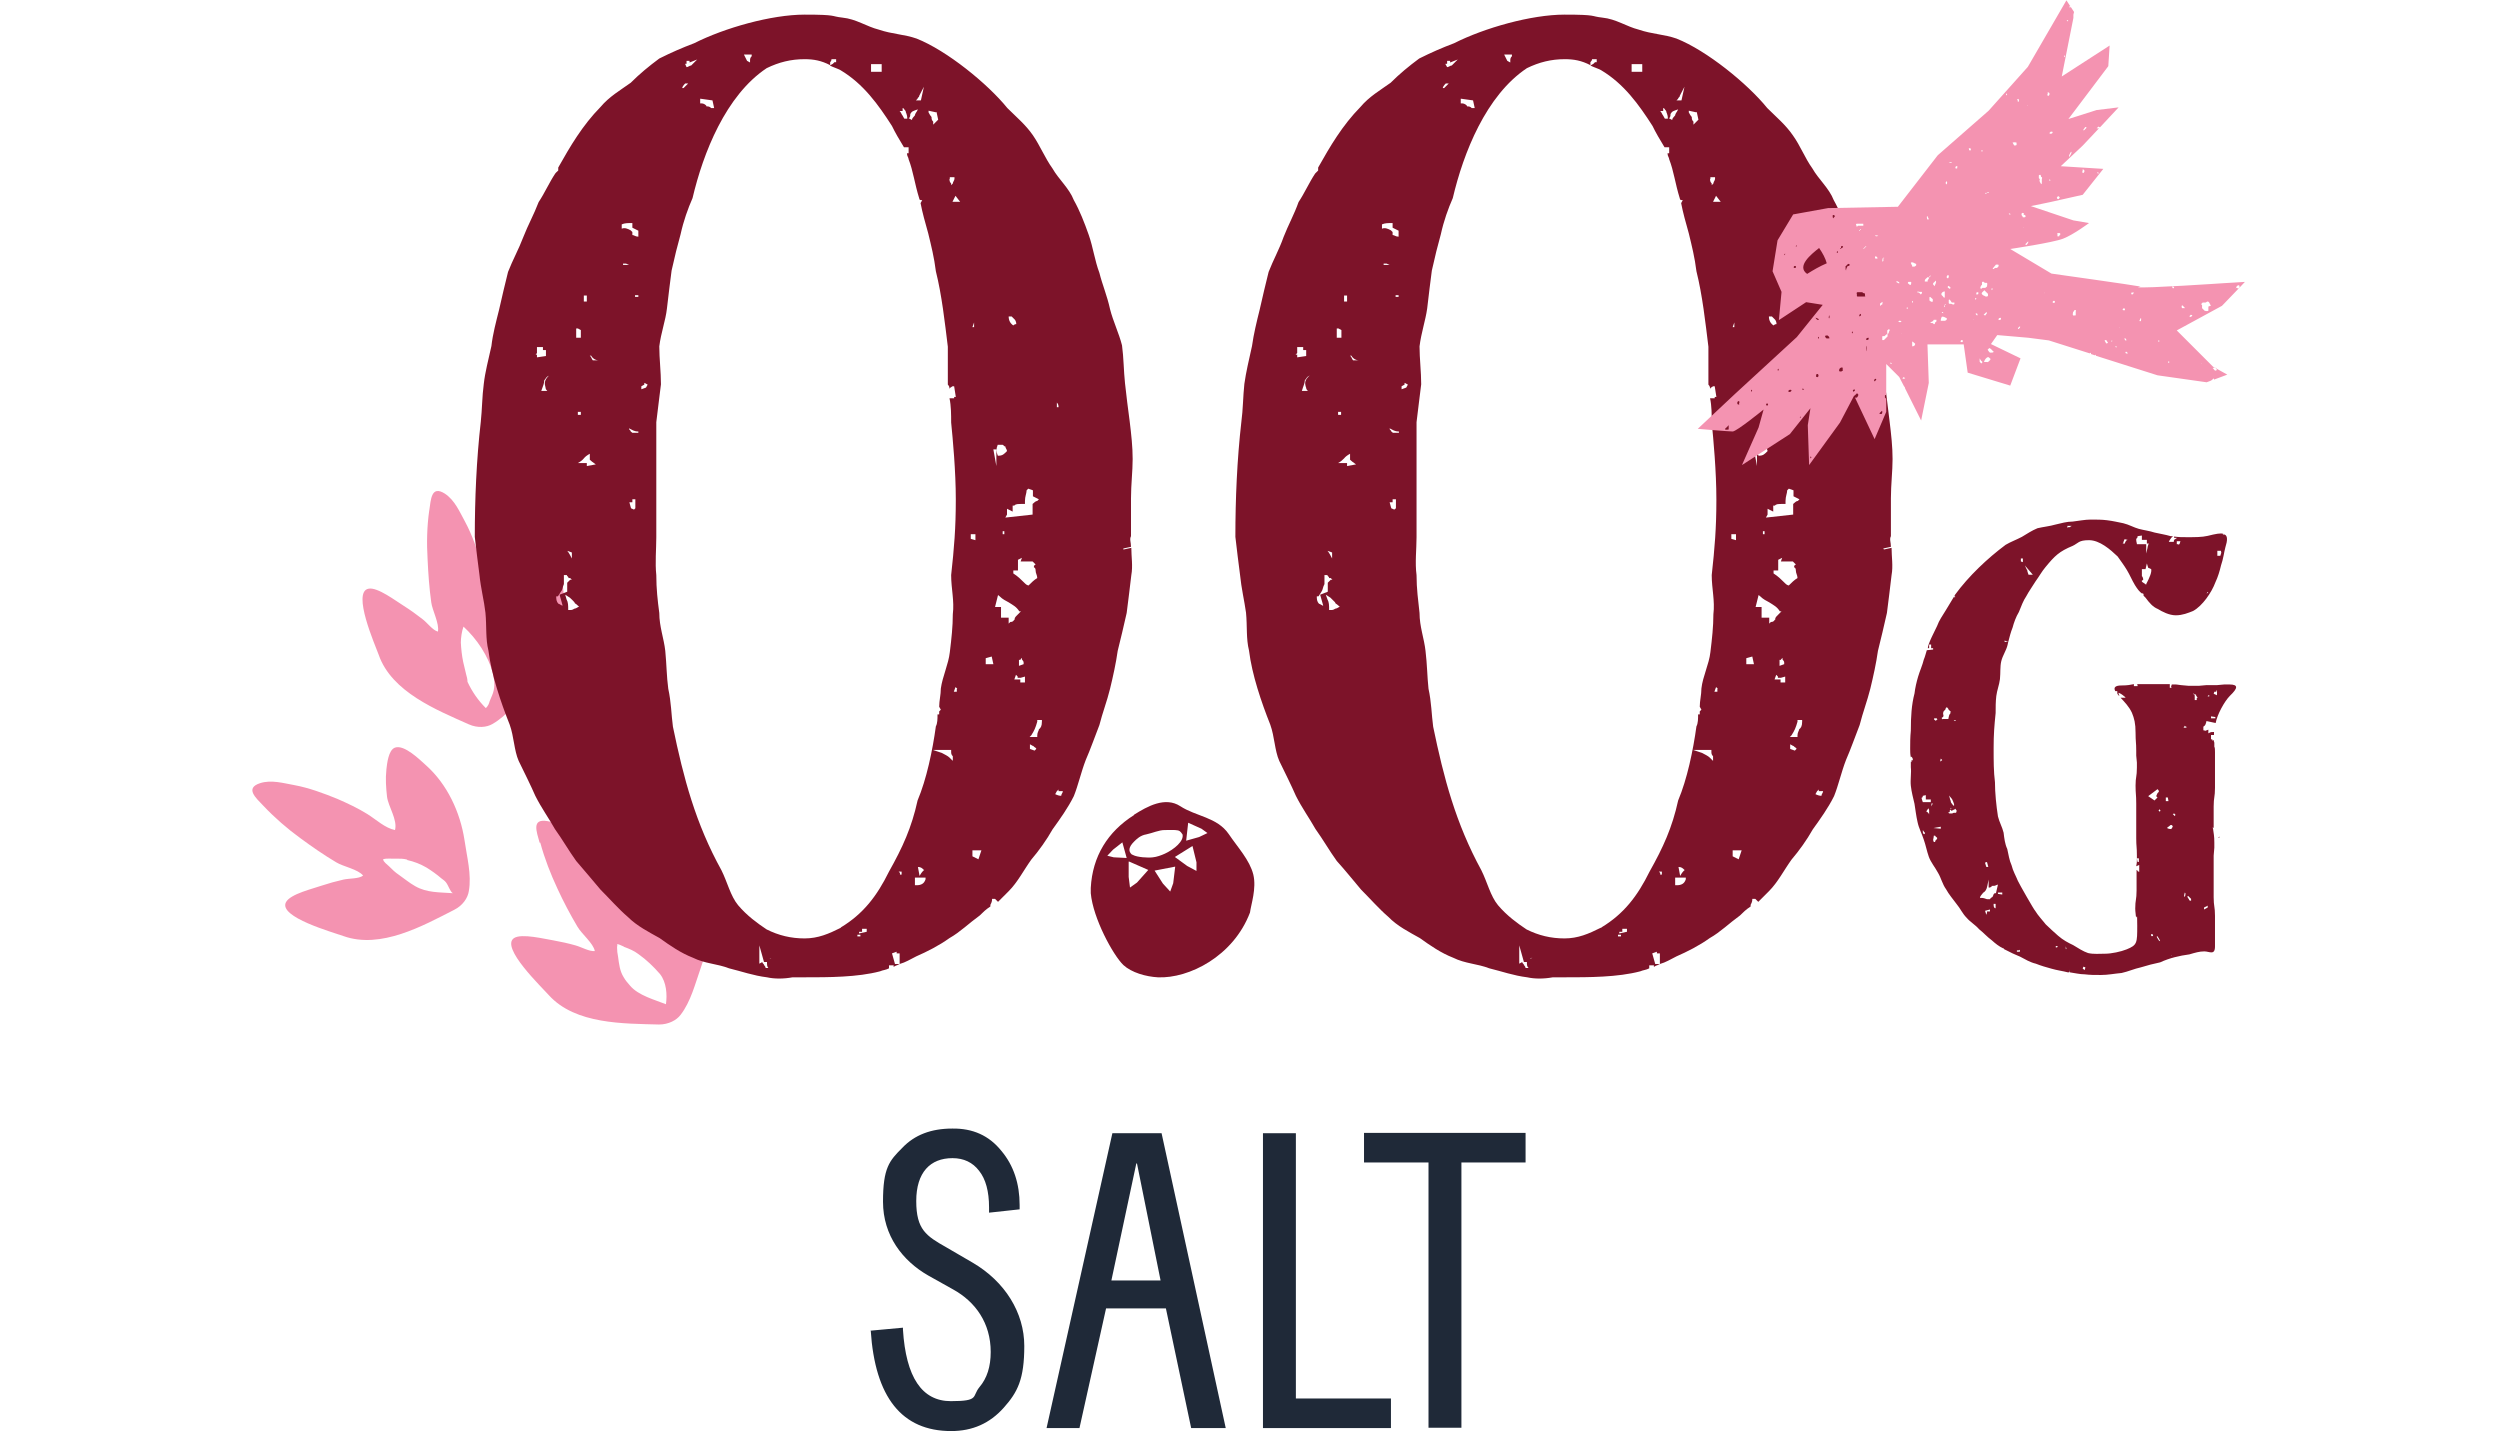 <svg viewBox="0 0 752 430.6" version="1.1" height="151.9mm" width="265.3mm" xmlns="http://www.w3.org/2000/svg" id="Layer_1">
  
  <defs>
    <style>
      .st0 {
        fill: none;
      }

      .st1 {
        fill: #1f2938;
      }

      .st2 {
        fill: #f493b1;
      }

      .st3 {
        fill: #7d1329;
      }
    </style>
  </defs>
  <path d="M261.8,400.3l9.8-.9v.6c.9,14.3,5.7,21.5,14.4,21.5s6.3-1.4,8.6-4.2c2.3-2.7,3.4-6.2,3.4-10.6,0-8.7-4.6-15.1-11.3-18.8l-7.5-4.2c-7.7-4.4-13.6-12-13.6-22.2s1.9-12.3,5.8-16.2c3.7-3.9,8.7-5.8,15-5.8,6.2-.1,11.1,2.1,14.8,6.7,3.7,4.4,5.5,9.9,5.5,16.3v1.3c-.1,0-9.2,1-9.2,1v-1.6c0-4.8-1-8.5-3-11-1.9-2.5-4.6-3.8-8-3.8-6.7,0-10.9,4.3-10.9,12.9s3,10.5,9,13.9l7.9,4.6c9.8,5.7,15.6,15.1,15.6,25.1s-2,13.9-6.2,18.6-9.4,7-15.8,7c-14.8,0-22.9-10.1-24.2-30.3h0Z" class="st1"></path>
  <path d="M314.8,429.6l19.8-88.7h14.8l19.3,88.7h-10.4l-7.6-36h-18l-8,36h-9.9,0ZM341.8,350l-7.5,35.2h14.8l-7.1-35.2h-.3.1Z" class="st1"></path>
  <path d="M379.9,429.6v-88.7h9.9v79.8h28.6v8.9h-38.5Z" class="st1"></path>
  <path d="M410.3,349.7v-8.9h48.6v8.9h-19.3v79.8h-9.9v-79.8h-19.5,0Z" class="st1"></path>
  <path d="M116.2,231.6c-.3,2.6-.1,5.5.2,8.1.4,3,3.2,6.9,2.4,10-3-.6-5.6-3.1-8.3-4.8-2.9-1.8-6.1-3.3-9.1-4.6-4.2-1.7-8.5-3.3-12.8-4.1-3.4-.6-7-1.7-10.4-.6-4.6,1.5-1.3,4.4,1,6.8,3.4,3.6,7.2,6.9,11.2,9.8,3.4,2.5,7,5,10.7,7.2,2.1,1.3,6.6,2.1,8.1,4-1.3,1-4.1.8-5.9,1.2-2.2.5-4.4,1.1-6.5,1.8-2.5.9-9.5,2.5-10.8,5-2.4,4.5,14.3,9.1,17.3,10.2,11.2,4,23.9-3.1,33.3-7.9,2.6-1.3,4.1-3.6,4.4-5.6.9-5-.6-10.4-1.3-15.4-1.3-8.4-5.2-16.8-11.6-22.5-1.8-1.6-6.5-6.3-9.3-5.3-2,.7-2.4,4.9-2.6,6.6h0ZM122.4,258.7c2.2.5,4,1.2,5.9,2.3,1.6,1,3,2,4.4,3.2.5.4,1,.7,1.4,1.2.8,1,1.3,2.9,2.1,3.3-4-.3-7.8-.1-11.3-2.1-1.8-1-3.3-2.3-4.9-3.4-1.2-.8-2-1.6-3-2.6-.7-.7-1.6-1.2-1.8-2.1,1.1-.4,2.7-.1,4-.2,1.2,0,2.2,0,3.3.3h0Z" class="st2"></path>
  <path d="M162.5,253.5c1.3,4.8,3.1,9.4,5.2,13.9,1.8,3.9,3.8,7.7,6,11.4,1.2,2.1,4.8,5,5.2,7.3-1.6.2-4-1.2-5.8-1.7-2.1-.6-4.4-1.1-6.6-1.5-2.6-.4-9.6-2.2-11.9-.7-4.2,2.8,8.4,14.8,10.5,17.2,8,8.8,22.6,8.5,33.1,8.8,2.9,0,5.3-1.3,6.5-2.9,3.1-4,4.4-9.4,6.1-14.2,2.8-8,3.4-17.3.4-25.3-.8-2.2-2.7-8.6-5.7-9.1-2.1-.3-4.4,3.2-5.4,4.6-1.5,2.2-2.7,4.8-3.6,7.3-1,2.9-.4,7.6-2.6,10-2.3-1.9-3.5-5.4-5.1-8.2-1.7-3-3.8-5.8-5.9-8.3-2.9-3.5-5.9-6.9-9.4-9.7-2.7-2.2-5.4-4.8-8.9-5.4-4.8-.8-3.2,3.2-2.3,6.5h.2ZM187.6,284.8c1.6.6,3.1,1.2,4.4,2.2,2.4,1.7,4.6,3.8,6.5,6,2,2.5,2.2,6.3,1.8,9.1-3.2-1.3-8.3-2.6-10.8-5.6-.7-.8-1.4-1.6-1.9-2.5-1.2-1.9-1.4-4-1.7-6.2-.2-1-.3-1.8-.3-2.7s.2-.7,0-1.1c.5,0,1.4.5,1.9.7h.1Z" class="st2"></path>
  <path d="M129.1,153.5c-.7,4.9-.8,9.9-.5,14.8.2,4.3.5,8.6,1.1,12.9.3,2.4,2.5,6.4,2,8.8-1.6-.4-3.2-2.7-4.7-3.8-1.8-1.4-3.6-2.7-5.5-3.9-2.3-1.4-8-5.8-10.7-5.2-5,1,2,16.9,3.1,19.9,3.9,11.2,17.5,16.6,27.1,20.9,2.7,1.2,5.4.9,7.1-.1,4.4-2.5,7.7-7,11.1-10.7,5.7-6.3,9.8-14.6,10.2-23.2.1-2.4.8-9-1.8-10.6-1.8-1.1-5.3,1.2-6.7,2.2-2.2,1.5-4.4,3.4-6.2,5.3-2.1,2.2-3.3,6.8-6.2,8.2-1.4-2.7-1.1-6.3-1.5-9.5-.4-3.4-1.2-6.8-2.2-9.9-1.3-4.3-2.8-8.7-4.9-12.6-1.7-3.1-3.1-6.5-6.1-8.5-4.1-2.6-4.2,1.7-4.7,5.1h0ZM148.3,202.9c.5,2.2.6,4.2-.3,6.3-.3.8-.7,1.5-.9,2.3-.2.7-.9,1.5-1,1.5-2.3-2.3-4.1-4.9-5.5-7.9,0-.8-.2-1.5-.4-2.2-.3-1.3-.6-2.5-.9-3.8-.4-1.9-.6-3.9-.7-5.8,0-1.4.3-3.5.8-4.8,4,3.7,7.5,8.8,8.9,14.3h0Z" class="st2"></path>
  <path d="M338,165.3l2.3-.5c0,2.7.5,5.5,0,8.2-.5,4.1-.9,7.7-1.4,11.4-.9,4.1-1.8,7.7-2.7,11.4-.5,3.6-1.4,7.7-2.3,11.4s-2.3,7.3-3.2,10.9c-1.4,3.6-2.7,7.3-4.1,10.5-1.4,3.6-2.3,7.7-3.6,10.9-1.8,3.6-4.1,6.8-6.4,10-1.8,3.2-4.1,6.4-6.4,9.1-2.3,3.2-4.1,6.8-6.8,9.5l-3.2,3.2-.9-.9h-.9c0,.5,0,.9-.5,1.8v.5c-1.4.9-2.3,1.8-3.2,2.7-3.2,2.3-5.9,5-9.1,6.8-3.2,2.3-6.8,4.1-10,5.5-1.8.9-3.2,1.8-5,2.3v-3.2h-.9v-.5l-1.4.5.9,3.2h1.4c-.9.5-1.4.5-1.8.9v-.5h-1.4v.9c-.9.5-1.8.5-2.7.9-6.8,1.8-15.5,1.8-22.7,1.8h-3.6c-2.7.5-5.5.5-7.7,0-4.1-.5-7.7-1.8-11.4-2.7-3.6-1.4-7.3-1.4-10.9-3.2-3.6-1.4-6.8-3.6-10-5.9-3.2-1.8-6.8-3.6-9.6-6.4-2.7-2.3-5.5-5.5-8.2-8.2-2.3-2.7-4.6-5.5-7.3-8.6-2.3-3.2-4.1-6.4-6.4-9.6-1.8-3.2-4.1-6.4-5.9-10-1.4-3.2-3.2-6.8-5-10.5-1.4-3.2-1.4-7.3-2.7-10.9-2.7-6.8-5.5-15-6.4-22.3-.9-3.6-.5-7.3-.9-11.4-.4-3.6-1.4-7.3-1.8-11.4-.5-3.6-.9-7.3-1.4-11.4,0-11.4.5-23.2,1.8-34.6.4-3.6.4-7.7.9-11.4.4-3.6,1.4-7.3,2.3-11.4.4-3.6,1.4-7.3,2.3-10.9.9-4.1,1.8-7.7,2.7-11.4,1.4-3.6,3.2-6.8,4.6-10.5,1.4-3.6,3.2-6.8,4.6-10.5,1.8-2.7,3.2-5.9,5-8.6,0,0,.4-.5.9-.9v-.9c3.6-6.4,7.3-12.7,12.7-18.2,2.7-3.2,5.9-5,9.1-7.3,2.7-2.7,5.5-5,8.6-7.3,3.6-1.8,6.8-3.2,10.5-4.6,9.1-4.6,23.2-8.6,33.2-8.6s7.7.5,11.4.9c4.1.4,7.3,2.7,10.9,3.6,4.1,1.4,7.7,1.4,11.4,2.7,9.1,3.6,21.4,13.6,27.3,20.9,2.7,2.7,5.5,5,7.7,8.2s3.6,6.8,5.9,10c1.8,3.2,5,5.9,6.4,9.5,1.8,3.2,3.2,6.8,4.5,10.5s1.8,7.7,3.2,11.4c.9,3.6,2.3,6.8,3.2,10.9.9,3.6,2.7,7.3,3.6,10.9.5,3.6.5,7.7.9,11.4s.9,7.7,1.4,11.4c.5,4.1.9,7.7.9,11.4s-.5,7.7-.5,11.8v11.4c-.5.9,0,1.8,0,3.2l-2.3.5h0v.3ZM161.5,107.5l2.7-.4v-1.8h-.9v-.9h-1.8v1.8l-.4.5h.4v.9h0ZM165.1,113c-.9.4-.9.9-1.4,1.4,0,.9-.4,1.8-.9,3.2h1.8c-.3-.3-.5-.6-.5-.9-.4-1.4-.4-2.3.9-3.6h0ZM169.2,182.1l-.9-3.2,2.3-.9v-2.7l.9-.9h.5l-.5-.5h-.5c0-.5-.5-.5-.5-.9h-.9v2.7c-.4.9-.4,1.8-.9,2.3l-.9,1.4h-.5v.5c0,.9.5,1.8.9,1.8l.9.5h0ZM174.2,182.5l-.5-.4c-.4-.5-.9-.5-.9-.9-.4-.5-.9-.9-1.4-1.4l-1.4-.9.4,1.4c.5.9.5,1.8.5,3.2h.9c.5,0,.9-.5,1.4-.5l.9-.5h.1ZM172,168v-1.8l-1.4-.5c.5.5.9,1.4,1.4,2.3h0ZM173.3,98.9v2.7h1.4v-2.3l-.9-.5h-.5ZM173.8,123.9v.9h.9v-.9h-.9ZM176.5,140.2l2.7-.5c-.9-.6-1.5-1.1-1.8-1.4v-1.8c-.9.5-1.4.9-1.8,1.4s-.9.9-1.8,1.4h2.7v.9h0ZM176.5,90.7v-1.8h-.9v1.8h.9ZM177.9,107h-.5c.5.4.5.9.9,1.4h1.8c-.9,0-1.8-.5-2.3-1.4h.1ZM187,68.8c.9-.4,1.8,0,2.7.5l.5.5v.9c.5,0,.9.5,1.8.5v-1.8l-1.8-.9v-1.4c-1.4,0-2.3,0-3.2.4v1.4h0ZM188.3,79.3h-.9v.4h1.8l-.9-.4h0ZM189.2,128.9c0,.5.5.5.5.9l.5.4h1.8v-.4c-1.4,0-1.8-.5-2.7-.9h-.1ZM191.1,150.2h-.9v.9h-.9l.5,1.8.9.4.4-.4v-2.7h0ZM191.1,89.3h.9v-.5h-1.4.4v.5h.1ZM193.8,115.2v.5l-.9.5v.9l1.4-.5.5-.9-.9-.5h-.1ZM252.9,279c6.8-4.1,10.9-9.5,14.5-16.8,4.1-7.3,6.8-13.2,8.6-21.4,2.7-6.4,4.5-15,5.5-22.3.5-.9.5-2.3.5-3.6h.5v-.9l.5-.5-.5-.9c0-1.8.5-3.6.5-5.5.5-3.6,2.3-7.3,2.7-10.9.5-4.1.9-7.7.9-11.4.5-4.1-.5-7.7-.5-11.8.9-8.2,1.4-14.1,1.4-22.7s-.9-18.2-1.4-23.2c0-2.3,0-5-.5-7.3h1.4v-.4h.5l-.5-3.2h-.5c-.5.4-.9.4-.9.9,0-.5,0-.9-.5-1.4v-11.4c-.9-7.3-1.8-15.5-3.6-22.7-.5-4.1-1.4-7.7-2.3-11.4-.9-3.2-1.8-6.4-2.3-9.1l.5-.9c-.5,0-.9,0-.9-.5-1.4-4.5-1.8-8.2-3.2-11.8,0-.5-.5-.9-.5-1.8h.5v-1.8h-1.4c-1.4-2.3-2.7-4.5-3.6-6.4-4.1-6.4-8.6-12.7-15.5-16.8-.9-.5-2.3-.9-3.2-1.4l.9-.5.5-.5h.5v-.9h-1.4c0,.3-.1.6-.4.9v.9c-2.7-1.4-5-1.8-7.7-1.8-4.1,0-7.7.9-11.4,2.7-12.3,8.2-19.1,25.5-22.3,39.1-1.4,3.2-2.7,6.8-3.6,10.9-.9,3.2-1.8,6.8-2.7,10.9-.5,3.6-.9,7.3-1.4,11.4-.4,3.6-1.8,7.3-2.3,11.4,0,3.6.5,7.7.5,11.4-.5,3.6-.9,7.7-1.4,11.4v34.6c0,3.6-.4,7.7,0,11.4,0,4.1.4,7.7.9,11.4,0,4.1,1.4,7.7,1.8,11.4.4,4.1.4,7.7.9,11.4.9,4.1.9,7.7,1.4,11.4,3.2,15.5,6.8,29.1,14.6,43.2,1.8,3.6,2.7,7.7,5,10.5,2.7,3.2,5.9,5.5,8.6,7.3,3.6,1.8,7.3,2.7,11.4,2.7s7.3-1.4,10.9-3.2h0ZM205.1,26.5h.5l1.4-1.4h-.9c-.6.6-.9,1.1-.9,1.4h-.1ZM206.1,19.3l.4.9c.5,0,.9-.5,1.4-.5l1.8-1.8-2.3.9v-.5h-.9v.9h-.4ZM210.6,29.7v1.4h.5c.5,0,1.4.5,1.4.9.5,0,.9,0,1.4.5h.9l-.5-2.3-3.6-.5h0ZM223.8,16.5l.9,1.8.9.5v-.5c0-.5,0-.9.5-1.4v-.5h-2.3,0ZM231.1,291.2c-.4-.5-.4-.9-.4-1.8h-1.4.5l-1.4-5v5.5l.9-.5c0,.5.5.5.5.9,0,0,.5.5.5.9h.9-.1ZM232.9,287.6l-1.4.9c.4,0,.4-.5,1.4-.9ZM257.9,281.2v.5h.9v-.5h-.9ZM259.3,279.4v.9h-.9v.5l2.3-.5v-.9h-1.4ZM262,19.3v2.3h3.2v-2.3h-3.2ZM270.2,262.1l.5.5v.5h.5v-.9h-1ZM271.5,33.4h-.9c.5.5.5.9.9,1.4l.5.9h.9c0-1.4-.5-1.8-.5-2.3-.5-.5-.5-.9-.9-.9,0,0,0,.9,0,.9ZM273.4,35.6l.9.5c0-.5.5-.9.9-1.4,0-.5.5-.9.9-1.8-1.4.5-1.8.5-2.3,1.4,0,.5,0,.9-.5,1.4h.1ZM278.4,264h-3.2v2.3h.5c1.4,0,2.3-.5,2.7-1.8v-.5h0ZM275.6,30.2h1.4l.9-4.1-1.4,2.7c0,.5-.5.5-.5.9l-.5.5h.1ZM277.9,261.7c-.5-.5-.9-.9-1.8-.9l.5,2.7c.5-.9.9-1.4,1.4-1.8h-.1ZM281.6,33.8l-2.3-.5v.5c.3.6.6,1.1.9,1.4,0,.5,0,.9.5,1.4v.9l.5-.5.5-.5.5-.5-.5-2.3h-.1ZM286.6,228.9v-1.4c-.5-.5-.5-.9-.5-1.4v-.5h-5.5l2.7.9c.9.5,1.8.9,2.3,1.4l.9.9h.1ZM285.6,53.8c0,.5,0,.9.5,1.4v.5l.5-.5c0-.5.5-.9.5-1.4v-.5h-1.4v.5h-.1ZM288.8,60.7l-1.4-1.8-.9,1.8h2.3ZM287.9,207.1l-.5-.4-.5,1.4h.9v-.9h.1ZM292,160.7v1.4l1.4.4v-1.8h-1.4ZM292.5,98.4h.5v-1.4l-.5,1.4ZM294.3,258.5l.9-2.7h-2.7v1.8l1.8.9h0ZM298.8,199.8l-.5-2.3-1.8.5v1.8h2.3ZM298.8,135.2l.9,5v-5h-.9ZM305.2,186.2c0-.5.5-.9,1.4-1.8l.5-.5h-.5c-.9-1.4-1.8-1.8-3.2-2.7-.9-.5-1.8-.9-2.7-1.8l-.5-.4-.9,3.6h1.8v3.2h2.3v1.8l.5-.5c.9,0,.9-.4,1.4-.9h0ZM300.2,137.1c1.4,0,1.8-.5,2.7-1.4,0-.5-.5-.9-.5-1.4-.5,0-.5-.5-.9-.5h-1.4c-.5,1.4-.5,1.8,0,3.2h0ZM301.6,160.7h.5v-.9h-.5v.9ZM302.9,153v1.8l-.5.9,8.2-.9v-3.2c.5-.4.9-.9,1.4-.9l.5-.5-1.8-.9v-1.8l-1.4-.5-.5.5c0,.9-.5,1.8-.5,3.2v.9h-.5c-1.8,0-2.3,0-2.7.5h-.5v1.8l-1.8-.9h0ZM303.4,95.2c0,1.2.5,2.1,1.4,2.7.3-.3.6-.4.9-.4,0-.9-.5-1.4-.5-1.4l-.9-.9h-.9ZM309.3,176.2c.9-.9,1.8-1.8,2.7-2.3,0-.9-.5-1.4-.5-2.3s-.5-.9-.5-.9v-.5l.5-.4-.9-.9h-3.6l.5-1.4h.5l-1.8.9v3.2h-1.4v.9c1.4.9,2.3,1.8,3.2,2.7.5.5.9.9,1.4.9h-.1ZM308.4,203.5l-1.4.4h-.9v-.4l-.5-.5-.5,1.4h1.8v.9h1.4v-1.8h.1ZM307,198.5h-.5v1.8l1.4-.5v-.5c0-.3-.2-.6-.5-.9v-.5l-.5.5h.1ZM313.4,216.6h-1.4v.5c-.5,1.8-.9,2.7-1.8,4.1l-.5.5h2.3v-.5c0-.9.5-1.4.5-1.8.5-.4.9-.9.9-2.3v-.5h0ZM310.7,224.4l-.9-.5v1.4l1.4.5.5-.5c0-.4-.5-.4-.9-.9h-.1ZM319.8,238h-1.4v-.5l-.5.5-.5.9c.6.3,1.2.5,1.8.5,0-.5.5-.9.5-1.4h.1ZM318.4,122.5c0-.4,0-.9-.5-1.4v1.4h.5Z" class="st3"></path>
  <path d="M382.5,266.7c0,3.6.9,7.7-.5,10.9-1.4,3.2-4.1,5.9-6.8,8.2-2.3,2.7-5,5.5-8.2,6.8-3.2,1.4-7.3.9-10.9.9s-7.3,0-10.5-1.4c-9.1-3.6-16.4-15.9-16.4-25.5s2.3-14.1,7.3-19.1c0,.3-.2.6-.5.9,3.2-3.2,5.5-4.6,10-5.9,3.2-1.4,6.4-3.2,10-3.2,6.8,0,15,3.6,20,7.7,3.6,4.1,6.4,14.1,6.4,19.6h.1ZM341.1,279v.9h.5l.5-.9h-1ZM352.5,274.9v-2.3h-3.2l-.5.5v.5l-.5.5,4.1.9h.1ZM358.4,264.9h.9v.5l1.4-.5v-1.4h.5c.9-.5,1.4-.9,1.4-2.3l.5-.5h-2.3v1.8l-2.3.5v1.8h-.1ZM361.6,274.4l-.9-4.1h2.3l-.5-1.4h-1.8v1.4l-.5.9c-.5.5-.9.9-.9,2.7l.9.5v1.4h.9v.5l.5-.5-.5-1.4h.5ZM364.3,288.5v.9h.9v-.9h-.9ZM371.1,246.7l-.5-.4v-.5h-.5l-.5-.5-.9-.9.9,2.7,1.4-.5h.1ZM373,247.6l.5.4v.9h.9v-1.8l-1.4.5h0ZM376.6,268h-1.4l.5.5.9-.5Z" class="st0"></path>
  <path d="M566.7,165.3l2.3-.5c0,2.7.5,5.5,0,8.2-.5,4.1-.9,7.7-1.4,11.4-.9,4.1-1.8,7.7-2.7,11.4-.5,3.6-1.4,7.7-2.3,11.4-.9,3.6-2.3,7.3-3.2,10.9-1.4,3.6-2.7,7.3-4.1,10.5-1.4,3.6-2.3,7.7-3.6,10.9-1.8,3.6-4.1,6.8-6.4,10-1.8,3.2-4.1,6.4-6.4,9.1-2.3,3.2-4.1,6.8-6.8,9.5-.9.9-2.3,2.3-3.2,3.2l-.9-.9h-.9c0,.5,0,.9-.5,1.8v.5c-1.4.9-2.3,1.8-3.2,2.7-3.2,2.3-5.9,5-9.1,6.8-3.2,2.3-6.8,4.1-10,5.5-1.8.9-3.2,1.8-5,2.3v-3.2h-.9v-.5l-1.4.5.9,3.2h1.4c-.9.5-1.4.5-1.8.9v-.5h-1.4v.9c-.9.5-1.8.5-2.7.9-6.8,1.8-15.5,1.8-22.7,1.8h-3.6c-2.7.5-5.5.5-7.7,0-4.1-.5-7.7-1.8-11.4-2.7-3.6-1.4-7.3-1.4-10.9-3.2-3.6-1.4-6.8-3.6-10-5.9-3.2-1.8-6.8-3.6-9.5-6.4-2.7-2.3-5.5-5.5-8.2-8.2-2.3-2.7-4.5-5.5-7.3-8.6-2.3-3.2-4.1-6.4-6.4-9.6-1.8-3.2-4.1-6.4-5.9-10-1.4-3.2-3.2-6.8-5-10.5-1.4-3.2-1.4-7.3-2.7-10.9-2.7-6.8-5.5-15-6.4-22.3-.9-3.6-.5-7.3-.9-11.4-.5-3.6-1.4-7.3-1.8-11.4-.5-3.6-.9-7.3-1.4-11.4,0-11.4.5-23.2,1.8-34.6.5-3.6.5-7.7.9-11.4.5-3.6,1.4-7.3,2.3-11.4.5-3.6,1.4-7.3,2.3-10.9.9-4.1,1.8-7.7,2.7-11.4,1.4-3.6,3.2-6.8,4.5-10.5,1.4-3.6,3.2-6.8,4.5-10.5,1.8-2.7,3.2-5.9,5-8.6,0,0,.5-.5.9-.9v-.9c3.6-6.4,7.3-12.7,12.7-18.2,2.7-3.2,5.9-5,9.1-7.3,2.7-2.7,5.5-5,8.6-7.3,3.6-1.8,6.8-3.2,10.5-4.6,9.1-4.6,23.2-8.6,33.2-8.6s7.7.5,11.4.9c4.1.4,7.3,2.7,10.9,3.6,4.1,1.4,7.7,1.4,11.4,2.7,9.1,3.6,21.4,13.6,27.3,20.9,2.7,2.7,5.5,5,7.7,8.2,2.3,3.2,3.6,6.8,5.9,10,1.8,3.2,5,5.9,6.4,9.5,1.8,3.2,3.2,6.8,4.5,10.5s1.8,7.7,3.2,11.4c.9,3.6,2.3,6.8,3.2,10.9.9,3.6,2.7,7.3,3.6,10.9.5,3.6.5,7.7.9,11.4.5,3.6.9,7.7,1.4,11.4.5,4.1.9,7.7.9,11.4s-.5,7.7-.5,11.8v11.4c-.5.9,0,1.8,0,3.2l-2.3.5h0l.2.3ZM390.2,107.5l2.7-.4v-1.8h-.9v-.9h-1.8v1.8l-.5.5h.5v.9h0ZM393.9,113c-.9.4-.9.9-1.4,1.4,0,.9-.5,1.8-.9,3.2h1.8c-.3-.3-.5-.6-.5-.9-.5-1.4-.5-2.3.9-3.6h.1ZM398,182.1l-.9-3.2,2.3-.9v-2.7l.9-.9h.5l-.5-.5h-.5c0-.5-.5-.5-.5-.9h-.9v2.7c-.5.9-.5,1.8-.9,2.3l-.9,1.4h-.5v.5c0,.9.5,1.8.9,1.8l.9.5h.1ZM403,182.5l-.5-.4c-.5-.5-.9-.5-.9-.9l-1.4-1.4-1.4-.9.5,1.4c.5.9.5,1.8.5,3.2h.9c.5,0,.9-.5,1.4-.5l.9-.5h0ZM400.7,168v-1.8l-1.4-.5c.5.5.9,1.4,1.4,2.3h0ZM402.1,98.9v2.7h1.4v-2.3l-.9-.5h-.5ZM402.5,123.9v.9h.9v-.9h-.9ZM405.2,140.2l2.7-.5c-.9-.6-1.5-1.1-1.8-1.4v-1.8c-.9.5-1.4.9-1.8,1.4-.5.5-.9.9-1.8,1.4h2.7v.9h0ZM405.2,90.7v-1.8h-.9v1.8h.9ZM406.6,107h-.5c.5.4.5.9.9,1.4h1.8c-.9,0-1.8-.5-2.3-1.4h.1ZM415.7,68.8c.9-.4,1.8,0,2.7.5l.5.5v.9c.5,0,.9.5,1.8.5v-1.8l-1.8-.9v-1.4c-1.4,0-2.3,0-3.2.4v1.4h0ZM417.1,79.3h-.9v.4h1.8l-.9-.4ZM418,128.9c0,.5.5.5.5.9l.5.4h1.8v-.4c-1.4,0-1.8-.5-2.7-.9h0ZM419.8,150.2h-.9v.9h-.9l.5,1.8.9.4.5-.4v-2.7h-.1ZM419.8,89.3h.9v-.5h-1.4.5v.5h0ZM422.5,115.2v.5l-.9.5v.9l1.4-.5.5-.9-.9-.5h-.1ZM481.7,279c6.8-4.1,10.9-9.5,14.5-16.8,4.1-7.3,6.8-13.2,8.6-21.4,2.7-6.4,4.5-15,5.5-22.3.5-.9.5-2.3.5-3.6h.5v-.9l.5-.5-.5-.9c0-1.8.5-3.6.5-5.5.4-3.6,2.3-7.3,2.7-10.9.5-4.1.9-7.7.9-11.4.5-4.1-.5-7.7-.5-11.8.9-8.2,1.4-14.1,1.4-22.7s-.9-18.2-1.4-23.2c0-2.3,0-5-.5-7.3h1.4v-.4h.5l-.5-3.2h-.5c-.5.4-.9.4-.9.9,0-.5,0-.9-.5-1.4v-11.4c-.9-7.3-1.8-15.5-3.6-22.7-.5-4.1-1.4-7.7-2.3-11.4-.9-3.2-1.8-6.4-2.3-9.1l.5-.9c-.5,0-.9,0-.9-.5-1.4-4.5-1.8-8.2-3.2-11.8,0-.5-.5-.9-.5-1.8h.5v-1.8h-1.4c-1.4-2.3-2.7-4.5-3.6-6.4-4.1-6.4-8.6-12.7-15.5-16.8-.9-.5-2.3-.9-3.2-1.4l.9-.5.5-.5h.5v-.9h-1.4c0,.3-.2.6-.5.9v.9c-2.7-1.4-5-1.8-7.7-1.8-4.1,0-7.7.9-11.4,2.7-12.3,8.2-19.1,25.5-22.3,39.1-1.4,3.2-2.7,6.8-3.6,10.9-.9,3.2-1.8,6.8-2.7,10.9-.5,3.6-.9,7.3-1.4,11.4-.5,3.6-1.8,7.3-2.3,11.4,0,3.6.5,7.7.5,11.4-.5,3.6-.9,7.7-1.4,11.4v34.6c0,3.6-.5,7.7,0,11.4,0,4.1.5,7.7.9,11.4,0,4.1,1.4,7.7,1.8,11.4.5,4.1.5,7.7.9,11.4.9,4.1.9,7.7,1.4,11.4,3.2,15.5,6.8,29.1,14.5,43.2,1.8,3.6,2.7,7.7,5,10.5,2.7,3.2,5.9,5.5,8.6,7.3,3.6,1.8,7.3,2.7,11.4,2.7s7.3-1.4,10.9-3.2h.2ZM433.9,26.5h.5c.5-.5.9-.9,1.4-1.4h-.9c-.6.6-.9,1.1-.9,1.4h-.1ZM434.8,19.3l.5.9c.5,0,.9-.5,1.4-.5l1.8-1.8-2.3.9v-.5h-.9v.9h-.5ZM439.4,29.7v1.4h.5c.5,0,1.4.5,1.4.9.5,0,.9,0,1.4.5h.9l-.5-2.3-3.6-.5h0ZM452.5,16.5l.9,1.8.9.5v-.5c0-.5,0-.9.5-1.4v-.5h-2.3ZM459.8,291.2c-.5-.5-.5-.9-.5-1.8h-1.4.5l-1.4-5v5.5l.9-.5c0,.5.5.5.5.9,0,0,.5.5.5.9h.9ZM461.6,287.6l-1.4.9c.5,0,.5-.5,1.4-.9ZM486.7,281.2v.5h.9v-.5h-.9ZM488,279.4v.9h-.9v.5l2.3-.5v-.9h-1.4ZM490.8,19.3v2.3h3.2v-2.3h-3.2ZM498.9,262.1l.5.5v.5h.5v-.9h-1ZM500.3,33.4h-.9c.5.5.5.9.9,1.4l.5.9h.9c0-1.4-.5-1.8-.5-2.3-.5-.5-.5-.9-.9-.9,0,0,0,.9,0,.9ZM502.1,35.6l.9.5c0-.5.5-.9.9-1.4,0-.5.5-.9.9-1.8-1.4.5-1.8.5-2.3,1.4,0,.5,0,.9-.5,1.4h.1ZM507.1,264h-3.2v2.3h.5c1.4,0,2.3-.5,2.7-1.8v-.5h0ZM504.4,30.2h1.4l.9-4.1-1.4,2.7c0,.5-.5.5-.5.9l-.5.5h.1ZM506.7,261.7c-.5-.5-.9-.9-1.8-.9l.5,2.7c.5-.9.9-1.4,1.4-1.8h-.1ZM510.3,33.8l-2.3-.5v.5c.3.6.6,1.1.9,1.4,0,.5,0,.9.5,1.4v.9l.5-.5.5-.5.5-.5-.5-2.3h-.1ZM515.3,228.9v-1.4c-.5-.5-.5-.9-.5-1.4v-.5h-5.5l2.7.9c.9.5,1.8.9,2.3,1.4l.9.9h0ZM514.4,53.8c0,.5,0,.9.5,1.4v.5l.5-.5c0-.5.5-.9.5-1.4v-.5h-1.4v.5h0ZM517.6,60.7l-1.4-1.8-.9,1.8h2.3ZM516.7,207.1l-.5-.4-.5,1.4h.9v-.9h0ZM520.8,160.7v1.4l1.4.4v-1.8h-1.4ZM521.2,98.4h.5v-1.4l-.5,1.4ZM523,258.5l.9-2.7h-2.7v1.8l1.8.9ZM527.6,199.8l-.5-2.3-1.8.5v1.8h2.3ZM527.6,135.2l.9,5v-5h-.9ZM534,186.2c0-.5.5-.9,1.4-1.8l.5-.5h-.5c-.9-1.4-1.8-1.8-3.2-2.7-.9-.5-1.8-.9-2.7-1.8l-.5-.4-.9,3.6h1.8v3.2h2.3v1.8l.5-.5c.9,0,.9-.4,1.4-.9h0ZM529,137.1c1.4,0,1.8-.5,2.7-1.4,0-.5-.5-.9-.5-1.4-.5,0-.5-.5-.9-.5h-1.4c-.5,1.4-.5,1.8,0,3.2h.1ZM530.3,160.7h.5v-.9h-.5v.9ZM531.7,153v1.8l-.5.9,8.2-.9v-3.2c.5-.4.9-.9,1.4-.9l.5-.5-1.8-.9v-1.8l-1.4-.5-.5.5c0,.9-.5,1.8-.5,3.2v.9h-.5c-1.8,0-2.3,0-2.7.5h-.5v1.8l-1.8-.9h0ZM532.1,95.2c0,1.2.5,2.1,1.4,2.7.3-.3.6-.4.9-.4,0-.9-.5-1.4-.5-1.4-.3-.3-.6-.6-.9-.9h-.9ZM538,176.2c.9-.9,1.8-1.8,2.7-2.3,0-.9-.5-1.4-.5-2.3s-.5-.9-.5-.9v-.5l.5-.4-.9-.9h-3.6l.5-1.4h.5l-1.8.9v3.2h-1.4v.9c1.4.9,2.3,1.8,3.2,2.7.5.5.9.9,1.4.9h-.1ZM537.1,203.5l-1.4.4h-.9v-.4l-.5-.5-.5,1.4h1.8v.9h1.4v-1.8h.1ZM535.8,198.5h-.5v1.8l1.4-.5v-.5c0-.3-.2-.6-.5-.9v-.5l-.5.5h0ZM542.1,216.6h-1.4v.5c-.5,1.8-.9,2.7-1.8,4.1l-.5.5h2.3v-.5c0-.9.5-1.4.5-1.8.5-.4.9-.9.9-2.3v-.5h0ZM539.4,224.4l-.9-.5v1.4l1.4.5.5-.5c0-.4-.5-.4-.9-.9h0ZM548.5,238h-1.4v-.5l-.5.5-.5.9c.6.3,1.2.5,1.8.5,0-.5.5-.9.5-1.4h.1ZM547.2,122.5c0-.4,0-.9-.5-1.4v1.4h.5Z" class="st3"></path>
  <path d="M574.8,219.3c0-3.6.2-7.3,1.1-10.7.2-1.7.6-3.4,1.1-5.1s1.3-3.4,1.7-5.1c.4-.9.6-1.9.9-2.8l1.9-.2v-.4h-.6v-1.1h-.6v1.1h-.4c0-1.3,2.2-5.4,2.8-6.7.6-1.7,1.7-3.2,2.6-4.7s1.7-2.8,2.6-4.3v.4h.2v-.4h-.2c0-.2.2-.2.2-.4,4.1-5.6,9.7-10.9,15.2-15,1.5-.9,3.2-1.5,4.9-2.4,1.5-.9,3-1.9,4.7-2.6,1.7-.4,3.7-.6,5.4-1.1,1.7-.4,3.4-.9,5.2-.9,1.7-.2,3.7-.6,5.4-.6s3.4,0,4.9.2c1.7.2,3.4.6,4.9.9,1.7.4,3.2,1.3,4.7,1.7s3.2.6,4.7,1.1c1.7.4,3.2.6,4.9,1.1h.9-.2c-.4.2-.9.9-1.1,1.3l-.2.4h1.5v-.2c0-.2.2-.6.4-.6l.6-.4h-.9v-.4c1.3.2,2.4.2,3.9.2,2.4,0,4.5,0,6.2-.4,2.4-.6,3.9-.9,4.7-.6l-.2.2h.6c.9.4.9,1.7.2,3.9-.4,1.5-.6,3.4-1.3,5.4-.4,1.7-.9,3.4-1.7,5.1-1.1,3-3.9,7.1-6.7,8.6-1.5.6-3.2,1.3-5.2,1.3s-4.1-1.1-5.4-1.9c-1.5-.6-2.6-1.9-3.7-3.4-.2-.2-.4-.4-.6-.6v-.4c0-.2-.2-.2-.2-.4l-.2.2c-.9-.6-1.5-1.5-2.2-2.6-.9-1.5-1.5-3-2.4-4.5s-1.9-2.8-2.8-4.1c-2.2-2.1-5.4-4.9-8.6-4.9s-3.2.9-4.9,1.7c-4.1,1.7-5.4,3-8.2,6.4-1.1,1.3-1.9,2.8-3,4.3-.9,1.5-1.9,2.8-2.8,4.5-.9,1.3-1.5,3-2.2,4.7-.9,1.5-1.5,3.2-1.9,4.7-.6,1.5-.9,2.8-1.3,4.3l-1.1-.4v.4h1.1c0,.2-.2.6-.2.9-.4,1.7-1.5,3.2-1.9,4.9s-.2,3.4-.4,5.4c-.2,1.7-.9,3.4-1.1,5.1s-.2,3.4-.2,5.1c-.4,3.9-.6,6.4-.6,10.5s0,7.1.4,10.3c0,3.2.4,7.1.9,10.3.4,1.7,1.3,3.2,1.7,4.9.2,1.7.4,3.4,1.1,4.9.4,1.7.6,3.4,1.3,4.9.4,1.7,1.3,3.2,1.9,4.7.4.9,4.9,8.8,5.2,9,.9,1.5,2.2,2.8,3.2,4.1,1.3,1.3,2.6,2.4,3.7,3.4,1.5,1.3,3,2.1,4.5,2.8,1.5.9,3,1.9,4.5,2.4,1.7.4,3.4.2,5.2.2s4.7-.6,6.4-1.3c3.2-1.3,3.2-1.9,3.2-7.1s-.2-1.7-.2-2.4v-.2l-.2-.2c0-.6-.2-1.3-.2-2.4,0-2.6.4-2.6.4-5.4v-6.2c.2,0,.2.2.4.4l.4.2v-2.1l-.9.4c.2-.9.2-1.3.2-2.4l.2,1.1h.4v-1.1h-.6v-.9c0-2.6-.2-2.6-.2-5.1v-10.5c0-2.8-.2-2.8-.2-5.4s.4-2.6.4-5.4v-1.5l-.2-2.1v-1.5c0-2.6-.2-2.6-.2-5.4s-.4-4.3-1.1-6c-.9-1.9-2.2-3.2-3.4-4.5h1.5c-.2-.2-.2-.4-.4-.4-.4-.4-1.1-.9-1.7-1.1v.4c.2.2.2.4.2.6-.2-.2-.6-.6-.6-.9v-.6h-.6c-.6-1.1,0-1.7,1.9-1.7s2.6-.2,3.7-.4v.6h1.1v-.4l-.2-.2h9.9v1.1h.4l.2-.2h-.2v-.2l.2-.6h1.1c.6,0,1.3.2,1.7.2l2.2.2h3.2l2.2-.2h3.2l2.2-.2h1.5c2.8,0,2.6,1.1.2,3.4-1.7,1.7-3.9,5.8-4.3,8.2l-2.8-.6v.2c-.2.6-.2,1.1-.9,1.5v1.1h.4v.2l1.1-.4v1.1l.4-.2c.4-.2.6-.2,1.3-.2v.9h-.9v1.3h.4v.4l.4-.2c0,.4.2.6.2.9v1.1c.2.4.2.9.2,1.7v10.7c0,2.8-.4,2.8-.4,5.6v6.4h-.4l.2.2c.2,1.7.4,2.1.4,4.3v1.5l-.2,2.4v12.5c0,2.8.4,2.8.4,5.6v9.2c0,2.8-1.7,1.5-3.2,1.5s-2.8.4-4.5.9c-3,.4-6,1.1-8.8,2.4-1.9.4-3.9.9-5.8,1.5-1.9.4-3.9,1.3-5.8,1.7-2.2.2-4.1.6-6.2.6s-3.2,0-4.9-.2c-1.5,0-3-.4-4.5-.6v-.9c0,.4,0,.6-.2.9h-.4c-1.5-.4-3.2-.6-4.9-1.1-1.5-.4-3.2-.9-4.7-1.5-1.7-.4-3.2-1.3-4.7-2.1-1.5-.6-3-1.3-4.5-2.1-.2,0-.2-.2-.4-.2v-.2h-.2c-1.3-.6-2.4-1.5-3.4-2.4-1.5-1.1-2.6-2.4-3.9-3.4-1.1-1.3-2.6-2.1-3.7-3.4-1.3-1.3-1.9-2.8-3-4.1-1.1-1.5-2.4-3-3.2-4.5-1.1-1.5-1.5-3.4-2.4-4.9-.9-1.7-2.2-3.2-2.8-4.9s-.9-3.4-1.5-5.1c-.6-1.9-1.5-3.4-1.9-5.4-.4-1.7-.6-3.6-.9-5.4-.4-1.7-.9-3.6-1.1-5.4-.2-1.9.2-3.9,0-5.6v-1.7l.2.2v-.6h.4v-.2c0-.4-.2-.6-.4-.9l-.2.2c-.2-.9-.2-1.7-.2-2.6,0-1.7,0-3.4.2-5.4h0v-.5ZM580.8,241.4v-.9h-1.5v-1.3l-.9.2c0,.4-.2.6-.4.6.2.6.2.9.4,1.3h2.4ZM579,250.7c0-.2,0-.4-.2-.4l-.4-.6v.6c0,.2.2.4.2.6h.4v-.2h0ZM580.1,243.2l-.2.2c0,.1-.3.4-.4.6v.2c.2,0,.4.2.6.4l.2.4v-1.3l-.2-.6h0ZM581.4,241.7h-.4v.9c.2-.4.2-.6.4-.9ZM582.7,252c-.2-.2-.4-.2-.6-.6h-.4c0,.6-.2,1-.2,1.3l.2.6h.4c0-.4.2-.6.6-.9v-.4h0ZM583.8,248.7l-2.2.4,2.2.2v-.6h0ZM581.8,216.1v.4c.2,0,.2.2.4.2v.2l.2-.2s.2,0,.2-.2h.2l-.2-.4h-.9,0ZM584.2,228.6l-.4-.4-.2.9.6-.4h0ZM584.2,216.3h1.9v-.2c.2-.9.2-1.1.6-1.5v-.4h.2l-.2-.2-.6-.6c0-.2-.2-.4-.4-.6h-.2l-.2.2c0,.4-.2.6-.6.9-.2.4-.2.6-.2.9.2.4.2.9-.4,1.1v.2l.2.4h0v-.2ZM588.1,243.2v.2c-.4.2-.9.4-1.1.6v-.2l-.4-.2.4-.4-.2-.2c0,.4-.2.6-.4,1.1h.2c0,.2-.2.2-.2.2l-.4.2.4.2h.9c.2-.2.4-.2.9-.2h.2l.2-.6-.4-.6h-.1ZM586.8,240.8v.2c0,.4.2.6.6,1.1l.4.4v-.6c-.2-.6-.4-1.1-.6-1.5l-.9-1.1.4,1.5h0ZM588.3,216.8v-.2h-.6l.2.2h.4,0ZM599.2,266.6c-.2.2-.4.2-.6.4h-.4v-2.4l-.4,1.9c-.2,1.1-.6,1.7-1.3,2.1-.2.4-.6.6-.9,1.3v.2h.2c.9,0,1.3.2,1.9.4h.9c.2-.4.4-.4.6-.6.2,0,.2-.2.4-.6,0-.2.2-.4.4-.6h.4l.6-2.6-.6.2c-.2.2-.6.2-1.3.2h0ZM597.5,260.8h.6l-.4-1.5-.6.2.4,1.3ZM597.1,273.9l.4,1.3.2-.6v-.4h.9v-.6l-1.5.4h0ZM599.7,271.9c0,.6,0,1.1.4,1.3h.2v-1.3h-.6ZM601,268.9l1.3.2v-.6h-1.3v.4h0ZM607.6,286.3v-.6c-.2.2-.4.2-.9.2v.4h.9ZM608.5,169.1v-1.1h-.6v.9l.6.2h0ZM609.8,171.4c0,.4.2.9.4,1.5h1.3l-2.4-2.8.6,1.3h.1ZM618.8,285l.2-.4h-.6v.4h.4,0ZM621.6,285.5c0-.4-.2-.6-.2-.9v.9h.2ZM622.2,158.6c.4,0,.6,0,.6-.2l.4-.2h-1.3v.6l.2-.2h0ZM627.1,291.9l.2-.9-.6-.2-.2.6.6.4h0ZM639.2,163.5c0-.4.3-.7.4-.9l.4-.2-.9-.2c-.2.4-.4.9-.4,1.1l-.2.2h.7ZM642.6,162.4c0,.6.2.9.2,1.3h2.8v2.8l.4-1.7c0-.4.2-.6.2-.9l.2-.4h-.6v-1.1h-1.5v-1.3l-1.3.2v.2c0,.3-.3.5-.4.6v.2h0ZM646.2,170.8l-.4-1.3-.4,1.7h-1.1v2.1c.2.2.4.6.4,1.1l-.2.2h-.2v.4l1.3.9v-.2c1.1-2.1,1.7-3.6,1.5-4.5l-.9-.4h0ZM648.6,239.5l.4-.9.4-.4v-.4s-.2,0-.2-.2l-.2-.2-2.8,2.1,1.9,1.3.9-.9-.4-.4h0ZM647.5,281h-.4v.6h.6l-.2-.6h0ZM649,281.8v-.2h-.2c0,.6.2.6.4.9,0,.2.2.4.4.6h.2c-.2-.4-.4-.9-.6-1.1l-.2-.2h0ZM649.5,243.6l-.2.2.4.4.2-.4-.4-.4v.2h0ZM652.3,241l-.2-1.1h-.6v1.1h.9-.1ZM652,249.2c.2,0,.4.2,1.1.2l.2-.2c0-.2.2-.2.2-.4l.2-.2h-.2c0-.1,0-.3-.2-.4h-.4c-.2.2-.6.6-.9.6v.4h0ZM653.1,287.4l.2.2c0-.1,0-.2-.2-.2ZM654.2,245.5l.2-.4-.4-.4-.4.2.6.6h0ZM655.3,163.7v.2c.4-.2.4-.4.6-1.1h-1.1v.9h.5ZM656.8,218.9h.9v-.2s0-.2-.4-.2l-.2-.2v.2s0,.2-.2.2v.2h0ZM657.4,268.9v-.2l-.2-.2c0,.2-.2.6-.2,1.1l.2.2c.2-.4.2-.6.2-.9h0ZM658.1,270c.2.2.2.4.4.6v.2l.6.2v-.6l-.9-.9-.2.2v.2h.1ZM660,208.8c.2.2.2.4.2.9v.9h.6v-.6h.2v-.2c-.2-.2-.2-.4-.4-.6v-.2l-.9-.4.2.4h0v-.2ZM664.1,273v-.6l-.2.2c-.2,0-.4.2-.9.4v.6l1.1-.6h0ZM664.3,178.1c-.2,0-.4,0-.4.2,0,0,0,.2-.2.4l.6-.6h0ZM664.5,209.5l.2-.2c-.2,0-.4-.2-.4-.2,0,.2-.2.2-.2.4h.4ZM666.4,216.1v-.4l-1.3-.2v.6h1.3ZM666.7,209.2l.2-.2v-1.3h-.2v.4h-.6l-.2.6.9.4h-.1ZM667.9,167.2c.2-.6.4-1.1.2-1.3v-.2h-1.1v1.5h.9,0ZM667.7,251.7c0,.2-.2.2-.2.4l-.2-.2c.2,0,.2-.2.4-.2h0Z" class="st3"></path>
  <path d="M333.1,257.4l1.7-1.8,2.8-2.2,1.3,4.7-3.9-.2-2-.5h.1ZM340.5,257.1c-1.2-1-1-2.3.6-3.9.8-.8,1.9-1.9,3.7-2.2,1.9-.4,3.8-1.3,5.5-1.3s3-.1,4,.1c.9.2,1.1.9,1.4,1.2.5,2-2.5,4.5-5.3,5.8-1.1.5-2.5,1-3.6,1.1-1.4.2-4.7,0-6-.7,0,0-.1-.1-.2-.1M339.7,259.2l5.7,2.5-3.4,3.8-2.1,1.5-.4-3.2v-4.6h.2ZM347.3,261.9l6.2-1.2-.6,5-.9,2.5-2.2-2.4-2.5-3.9h0ZM357.1,260.5l-3.7-2.7,5.3-3.3,1.2,4.9v2.6l-2.8-1.5h0ZM363.2,250.6l-2.5,1.2-3.9,1.1.6-5.4,4,1.8,1.8,1.3h0ZM341.1,245.2c-7.9,5-12.5,12.4-13,21.9v1.6c.7,7.6,6.7,18.6,9.8,21.6,2.5,2.3,6.8,3.5,10.4,3.7,9.3.4,22.7-6.3,27.7-19.5.3-2.4,2-7.2,1-11.4-1.1-4.4-4.7-8.2-7.4-12.2-3.5-5.1-9.9-5.3-14.6-8.4-4.5-2.9-9.8,0-13.9,2.6" class="st3"></path>
  <path d="M672.3,86.7h.2,0c0,.1,0,.1-.2,0,0,0,0-.1,0,0M664.3,92.2v1.3c-.4.2-.8,0-1.1,0-.3-.3-.5-.5-.8-.8v-.9c0-.1-.2-.2-.3-.3.2-.2.3-.3.5-.5h.9c.2-.1.3-.2.5-.3.7,0,.6.8,1.1,1.2-.3.1-.6.3-.7.3M659,95.3c-.2,0-.3,0-.4-.1,0-.2.3-.3.4-.5,0,0,.3,0,.5.2-.2.2-.3.3-.5.5M656.4,92.7c-.2-.3-.2-.6,0-.9h0c.3.2.5.5.9.9h-1,0ZM653.6,86.7c-.2-.2-.2-.4,0-.6.2.1.3.3.4.4,0,.3-.3.2-.4.2M652.4,109.2c-.3-.1-.2-.3,0-.6.2.3.2.4,0,.6M650.4,101.6v-.2h0v.2h0M650.1,109.3v-.2h0s0,.1,0,.2h0M658.7,105.1s0,.1,0,.2h0c0,.1,0,0,0-.1h0M662.1,109.3s0,0,.2.1c0,0,0,.1,0,0h-.2,0M666.8,110.6v.7c0,.1-.2.2-.5.2-.2-.2-.4-.5-.7-.8.3-.2.8,0,1.2,0M649.4,102.9c-.2-.2-.2-.4,0-.6.2.2.2.4,0,.6M648.2,91.1h0v-.2h0c0,.1,0,.2,0,.3M644.7,109.6h0v-.3h0c0,.1,0,.2,0,.3M643.7,96.5h-.2c-.1,0,0,0,0,0h0c.3-.2.2-.7.5-.8.2.2,0,.5,0,.9h-.5.1ZM641.5,88.6q-.6,0-.3-.6h.7c0,.3-.3.3-.4.5M639.5,106.3c-.2-.2-.2-.3,0-.5.3,0,.3.3.6.4-.2.2-.3.2-.6.1M639.1,102.1c0-.2,0-.3,0-.4.3,0,.3.3.5.4,0,.2,0,.3,0,.4-.3,0-.3-.3-.5-.4M638.6,93.3c-.2-.1,0-.3,0-.4.2-.2.4-.2.6,0v.3c0,.2-.3.2-.5.1M637.7,98.7s0,0-.2-.1c0,0,0-.1,0,0h.2,0M636.7,104.5c0,0-.3,0-.4-.2,0-.2.3-.1.4-.1,0,0,0,.1,0,.2h0M635.3,102.7s0,0-.2.1h0c0-.1,0-.3.2-.4.2.1,0,.3,0,.4M633.5,103.2c0-.1-.2-.3-.4-.7,0-.2.2-.2.5-.2,0,.1.2.3.5.8,0,0,0,.2-.6.2M633.8,92.4v.2h0c0,.1,0,0,0-.1h0M624.3,94.9h-.7c-.2-.3,0-.7,0-1,.2-.2.3-.4.4-.6h.4c.2.1,0,.3,0,.4v1.1M617.9,91.1h-.3c-.2-.1-.2-.3,0-.5,0-.2.3,0,.4-.1.2.2.2.4,0,.6M616.7,97.2s0,0,0,0v-.2h0c0,.1,0,.2,0,.3M615.1,88.2s0,0-.2-.1c0,0,0-.1,0,0h.2,0M607.3,98.9s0,0-.2.1c-.2-.1,0-.3,0-.4,0,0,.2-.2.3-.3,0,0,0,0,.2-.1.2.1,0,.3,0,.4,0,0-.2.2-.3.3M606.1,93.6h.2-.2M604.3,64.4s0-.1,0-.2h0c0,0,.3,0,.5.2,0,.2-.3.1-.4.1M603.6,28.7c-.2-.2-.2-.4,0-.6.2.2.2.4,0,.6M601.8,96.1c0,.2-.3.1-.5.2-.2-.2-.2-.3,0-.5,0-.2.3-.1.6-.2v.5ZM600.8,80.6h-.6c-.3,0-.4.6-.8.2h0c.4-.5.7-.8,1-1.2h.7c.3.5,0,.6-.3.9M599.2,87.3c-.2-.3-.2-.4,0-.6.3.1.2.3,0,.6M599.7,105.9c-.4.3-.7.1-1.1.2-.2-.2-.5-.5-.7-.9.2-.2.3-.3.5-.5.6.2.9.8,1.4,1.2M597.9,108.9h-1.1c.2-.6.5-1.2,1.2-1.5.4.1.5.4.8.6-.2.5-.6.7-.9,1M597.5,94h.2c0,.1,0,.3,0,.2-.2.3-.4.5-.5.7-.2,0-.3-.1-.5-.2.3-.3.5-.5.8-.8M596.1,109.3c-.3,0-.4-.3-.6-.5v-1h0c0,.1.2.3.3.5s.3.4.5.5c0,.3,0,.5-.3.5M595.1,88.4c0,.2-.3.1-.6.2v-.5c0-.2.3-.1.5-.2.2.2.2.3,0,.5M594.7,94.9c-.2-.2-.4-.3-.4-.6h.4c.2.2.2.4,0,.7M594.3,89.6c.3.1.2.3,0,.6-.2-.3-.2-.4,0-.6M593.8,96.2s0,0-.2-.1c0,0,0-.1,0,0h.2,0M592.4,45.2c-.2-.1,0-.3-.2-.6h.5c.2.1,0,.3.2.5-.2.2-.3.2-.5.1M596.2,85.8v-.9c.2-.2.4-.2.5-.1.3.4.7.3,1,.3.2.3,0,.7,0,1.1-.2.1-.3.3-.5.4h-.9c0,.1-.2.2-.4.3-.3-.2-.3-.5.2-1.2M596.5,45.4c-.2.2-.4.2-.6,0,.2-.2.4-.2.6,0M596.9,64.1v.2h0c0,.1,0,0,0-.1h0M597.7,58c0,.2-.3.3-.6.2,0-.3.4-.1.6-.2M598,89c-.2.3-.5.2-.7.2-.4-.3-1.1-.3-1.2-1,.2-.4.6-.6.8-.9.4.4.7.7,1.1,1.1v.6M598.3,57.8c0,.3-.4.1-.6.2,0-.2.3-.3.6-.2M590.2,102.9h-.3c-.2-.1-.2-.3,0-.5,0-.2.3,0,.4-.1.2.2.2.4,0,.6M588.8,50.6c0,.2-.3,0-.4.1-.2,0-.2-.2-.2-.5,0,0,.3-.2.5-.3.2.2,0,.5,0,.8M588.7,90.5v-.2h0c0-.1,0,0,0,.1h0M587.8,91.6c-.3,0-.5,0-.8-.2h-.6l-.2-.2v-.9c0,.1,0-.3.2-.2.3.2.5.6.7.9h.8v.5h-.1ZM586.1,86h0c.3.2.5.3.6.4,0,.3,0,.4-.2.5h0c-.3-.2-.5-.3-.6-.4,0-.3,0-.4.2-.5M585.8,83.8c-.3-.3-.3-.6,0-1h.3c.3.2,0,.6,0,.8s-.3,0-.4.1M585.6,96.1c0,.1-.3.3-.5.4h-1.3c0-.2,0-.6.3-1.2.6-.2,1,.3,1.5.4v.3h0ZM584.6,94.2h0c0,0-.3,0-.5-.2,0-.2.3-.1.4-.1,0,0,0,.1,0,.2M585,87.6v1.8l-.2.2c-.2-.3-.4-.5-.8-.9v-.4c.2-.3.4-.6.9-.6M584.8,92.4c0-.3,0-.5.2-.6,0,.2.2.5-.2.6M585.2,91.5c.2.2,0,.2-.2.3,0-.2,0-.3.2-.3M585.5,54.5c.3.3.3.6,0,1-.3-.3-.3-.6,0-1M587.2,48.9c-.1.1-.5.1-1,0,.4-.2.7-.2,1,0M587.4,60.6s0,.1,0,.2h0c0,.1,0,0,0-.1h0M587.7,59.9s0,.1,0,.2h0c0,.1,0,0,0-.1h0M582.2,96.9c-.2.1,0,.4-.3.6h-.2c0,0-.2-.2-.3-.3-.2,0-.5,0-.8-.2.5-.2.9-.3,1.1-.8h.8s0,0,0,.2,0,.4-.2.5M580.2,83.5c.2.5-.6.7-.3,1.2h-.9s0-.1,0-.2c0-.6.5-.7.8-1.1h.5c0-.2,0-.3.3-.3,0,.2,0,.3-.3.3M580.1,88.3h0q0-.2,0-.3h0v.2M578.5,113.4v-.2h0v.2h0M579.8,65c0,.2.2.4.4.9h0c-.2.2-.3.2-.5,0,0-.3-.2-.6,0-.9M579.7,59h0c0,.1,0,.2,0,.3,0,0,0,0,0,0v-.2M580.7,82.9c.2.2,0,.2-.2.3,0-.2,0-.3.2-.3M580.6,89.3h0c.3.2.5.5.8.7v.7q-.3.3-1-.3v-1M581.6,85.1c.2-.2.5-.4.7-.7.3.8-.3,1.1-.3,1.7-.2-.2-.4-.4-.5-.5,0-.2,0-.3,0-.4M582,82.8h0c0,.1,0,.2,0,.3h0v-.3M577.8,88.6c-.2-.2-.4-.5-.6-.6-.2,0-.5,0-.5-.2.2-.2.5,0,.7,0h.7c.2.5-.2.6-.4.9M576.4,79.8c0,.1-.3.3-.5.4h-.7c0-.2,0-.4-.2-.6,0-.2-.2-.3-.2-.6.7-.3,1.1.3,1.6.4v.3h0ZM575.3,90.5c.2.2.2.4,0,.6-.2-.2-.2-.4,0-.6M575.2,104.2v-1.5h0c.3.2.6.4.9.7,0,.5-.3.8-1,.8M574.8,85.6c0,.2-.3.1-.3.1-.2-.2-.4-.3-.6-.5,0-.2,0-.3.2-.4h.7c.3.2,0,.6,0,.8M573.7,93c-.2-.2-.2-.4,0-.6.2.2.2.4,0,.6M573.1,67.3s0,0,0,0v-.2h0c0,.1,0,.2,0,.3M572.3,113.9c0-.3.3-.3.4-.5,0,.1.3.3.4.4-.2.1-.5.2-.8.1M572.2,100.3h-.2,0c0-.1,0-.1.2,0h0M571,96.7c.3-.3.6-.3,1,0-.3.3-.6.3-1,0M570.5,84.5c.3.1.5.3.8.4,0,.2,0,.3,0,.4-.3-.1-.5-.3-.8-.4,0-.2,0-.3,0-.4M568.6,109.3s0-.1,0-.2h0c0,0,.3,0,.5.2,0,.2-.3.1-.4.1M568.4,99.6c-.4,0,0,.8-.6.8v.8c-.3.3-.7.7-1.1,1.1h-.5v-1.1c.2-.2.5,0,.7-.1.3-.2.5-.6.8-.6v-1.1c.2-.1.3-.3.5-.4,0,0,.2.1.2.2v.6M566.7,113.1s0,0,0,0v-.2h0c0,.1,0,.2,0,.3M566.2,91.6c-.2,0-.4.2-.6.4-.2-.1,0-.4,0-.8.2,0,.4-.2.6-.4.2.1,0,.4,0,.8M566,105.3v-.2h0q0,.2,0,.3s0,0,0-.1M566.2,124.4c-.3.2-.6.2-.9,0,.3-.3.5-.6.8-.8.3.3,0,.6,0,.8M564.9,73.5h.2-.2M564.1,77.8c-.2-.4,0-.6,0-.7.4,0,.6.3.7.6-.2.2-.5,0-.8.1M563.9,114.7c-.2-.2-.2-.3,0-.6.2-.2.3-.2.5,0,0,.3-.3.3-.4.6M563.2,75.5h0c0-.1,0-.2,0-.3h0v.2M562,102.1c0,.2-.3.1-.5.2-.2-.2-.2-.3,0-.5,0-.2.3-.1.6-.2v.5ZM561.6,105.8c0-.2-.2-.2-.2-.2v-1.6h0c.2.3.2.9,0,1.9M561.1,74.3c0-.2,0-.3.2-.3.2.2,0,.2-.2.3M560.8,74.6c0-.2,0-.3.3-.3,0,.2,0,.3-.3.3M561.1,89.1s0,.1-.2.1h-2.2c-.3-.2,0-.6-.2-.9,0-.2,0-.4.3-.4h1.4c.2.3.5.3.8.4v.7h.1ZM559.8,94.9s-.3.2-.5.3c0,0,0-.2,0-.5,0,0,.3-.2.5-.3,0,0,0,.2,0,.5M559.4,105.1h0c0-.1,0-.2,0-.3,0,0,0,0,0,0v.2M558.6,74h0c0-.1,0,0,0,.1h0c0,.1,0,0,0-.1M558.8,81h0-.3.2M559.5,69.2c0,.2,0,.3-.2.3-.2-.2,0-.2.2-.3M559.5,69.2c0-.2,0-.3.2-.3.2.2,0,.2-.2.3M558.3,67.7c0-.2,0-.4.3-.4h1.7c.5,0,0,0,.2.1v.4s0,.1,0,.1h-1.6c0,0-.2.2-.3.3-.2-.1-.2-.3-.2-.5M560.8,74.6c0,.2,0,.3-.2.3-.2-.2,0-.2.2-.3M565,70.9c-.4.3-.7.2-1,0q.2-.2,1,0M566.2,78c0-.2,0-.3.3-.2,0,.3.2.7-.2.9-.2-.2,0-.5,0-.7M566.7,77.5c.2.2,0,.2-.2.3,0-.2,0-.3.2-.3M557.5,117.8c-.2-.2-.2-.3,0-.5s.3-.2.5,0c0,.3-.3.4-.4.5M557.2,101.9s0,0,0,0v-.2h0c0,.1,0,.2,0,.3M557.2,99.7c.2.2.2.4,0,.6-.2-.2-.2-.4,0-.6M556.3,79.8c0,.3-.3.2-.5.2-.2.4-.5.8-.5,1.4-.3-.6,0-.9-.2-1.2.3-.3.6-.6.8-.8h.3c.2.1.2.3.2.4M554.9,102.9v-.2h0v.2h0M553.8,74.6v-.4c.2-.3.4-.3.6,0,0,.2-.3.5-.6.5M554.1,111.6c-.2.3-.5.1-.8.1-.2-.2,0-.5,0-.7.2-.2.4-.6,1-.4v1h-.1ZM552.7,76.1c-.3-.1-.2-.3,0-.6.2.3.2.4,0,.6M551.5,65.7c-.3-.3-.2-.6-.2-.9s.3,0,.4-.1c.6.5-.2.6-.2,1M551.7,73v-.2h0c0-.1,0,0,0,.1h0M551.3,116.1h0c0-.1,0,0,0,.1h0c0,.1,0,0,0-.1M551.4,127h0,.3-.2M553.8,78.3h0c0,.1,0,0,0-.1h0c0-.1,0,0,0,.1M553.8,74.6c0,.2,0,.3-.2.3-.2-.2,0-.2.2-.3M557.5,106.4v.2h0c0,.1,0,0,0-.1h0M550.2,95.8q-.2-.2,0-1c.2.4.2.7,0,1M549.6,101.9c-.3-.2-.6-.4-.6-.8.2-.3.5-.1.7-.2.3.2.6.4.6.9h-.7M550.1,104.8v-.2h0c0-.1,0,0,0,.1h0M543.6,82.4c-3.3-2.3,1.2-5.9,3.6-7.8,1.1,1.6,1.9,3.1,2.3,4.6-2.1.9-4,2-5.9,3.2M540.4,74.1s0,0-.2.1h0c0-.1,0-.3.2-.4.2.1,0,.3,0,.4M540,80.6h-.3c-.2-.1-.2-.3,0-.5,0-.2.3,0,.4-.1.2.2.2.4,0,.6M536.8,76.8c-.2-.1,0-.3,0-.4,0,0,0,0,.2-.1h0c0,.1,0,.3-.2.4M547.9,118.5h0c0-.1,0-.2,0-.3,0,0,0,0,0,0v.2M547,101.9c-.2-.2-.2-.4,0-.6.2.2.2.4,0,.6M546.7,113.4h-.3c-.3-.2,0-.6,0-.8s.3,0,.4-.1c.3.3.3.6,0,1M546.2,95.6c.3,0,.6.3.9.4v.2h-.5c-.2-.2-.3-.4-.5-.6h.2M544.7,137.9c-.2-.2-.2-.4,0-.6.2.2.2.4,0,.6M542.1,117.1c0-.3.3-.2.6,0-.3.2-.4.2-.6,0M541.5,125.8c-.2-.1,0-.3,0-.4,0,0,0,0,.2-.1h0c0,.1,0,.3-.2.4M538.4,117.9h-.3c-.2-.1-.2-.3,0-.5.3-.2.6-.2.8,0,0,.3-.3.4-.4.5M536.1,111.2h0c0-.1,0-.2,0-.3,0,0,0,0,0,0v.2M534.9,111.5c-.3-.1-.2-.3,0-.6.2.3.2.4,0,.6M532.3,132.8s0,0,0-.1v-.2h0c0,.1,0,.2,0,.3M531.8,121.9c0,.2-.3,0-.4.1-.2-.2-.2-.4,0-.6h.3c.2.1.2.3,0,.5M527.2,120h0,.2-.2M526.9,117.2c.2.3.2.4,0,.6-.3-.1-.2-.3,0-.6M523.2,121.6c0,.2-.3,0-.4.1-.3-.3-.3-.6,0-1h.3c.3.2,0,.6,0,.8M520,129.2c-.4.1-.8.1-1.1,0,0-.1,0-.1,0-.2.3-.3.7-.6,1.1-1.1v1.3ZM605.7,42.8c.3,0,.6,0,.9.1v.7c-.2.3-.5,0-.7.2-.2-.3-.3-.6-.5-.9,0,0,.2-.1.3,0M607.1,29.7c.3.3.3.6,0,1-.3-.2,0-.7-.4-.9h.4M608.2,64.2c.2-.2.3-.2.5-.1.2.1,0,.3,0,.4,0,.2.4.1.4.2.3.2.2.3.2.5-.2.3-.5.1-.8.2,0-.2-.2-.4-.4-.7v-.5h0ZM610,31.7h0c0,.1,0,.1-.2.2h0c0-.1,0-.1.2-.2M609.9,70v-.2h0c0,.1,0,.2,0,.3,0,0,0,0,0,0M609.7,73.7c-.2,0-.4-.1-.5-.2.3-.3.6-.6.9-.9v.4c-.2.3-.3.5-.5.7M608.8,68.5h-.2,0c0-.1,0-.1.2,0,0,0,0,.1,0,0M613.3,52.8c0-.2.3-.2.4-.2.4,0,0,.6.5.7.2.2,0,.4,0,.6v1.1c0,.2,0,.3-.2.4-.2-.5-.7-.8-.4-1.4,0-.2-.2-.3-.3-.4v-.9h0ZM613.5,51.3s0,.1,0,.2h0c0,.1,0,0,0-.1h0M615.9,27.9c0-.2.3,0,.4-.1.3.3.3.6,0,1h-.3c-.3-.2,0-.5,0-.8M617,39.6h.3c.2.1.2.3,0,.5-.3.2-.6.2-.8,0,0-.3.3-.3.4-.5M618.7,59.4c0-.1.3-.3.5-.4.2.2.3.3.4.3,0,.2-.3.5-.3.6-.5,0-.6-.2-.5-.5M618.9,47.5v.2h0s0-.1,0-.2h0M616.4,54.2s0-.1,0-.2h0c0,0,.3,0,.4.2,0,.2-.3.1-.4.1M620.5,12.5s0,.1,0,.2h0c0,.1,0,0,0-.1h0M621.1,16.7c.2.1,0,.3,0,.4,0,0,0,0-.2.1h0c0-.2,0-.4.2-.6M622.1,6.2s0,.1,0,.2c0,0,0,.1,0,0,0,0-.3,0-.4-.2,0-.2.3-.1.4-.1M622.7,1.7c.2.3.2.4,0,.6-.3-.1-.2-.3,0-.6M623,45.6c.3.3,0,.5,0,.7-.2.3-.3.6-.5.9-.3-.3,0-.5,0-.7.2-.3.3-.6.5-.9M627.2,38.2c.2,0,.3.1.5.2-.3.3-.5.5-.8.8h-.2v-.2h0c.2-.3.4-.5.5-.7M626.4,51.1c0-.2.3,0,.4-.1.3.3.3.6,0,1h-.3c-.3-.2,0-.5,0-.8M631.3,52s0,.1,0,.2c0,0,0,.1,0,0,0,0-.3,0-.5-.2,0-.2.3-.1.4-.1M611.9,69.8v.2h0v-.2h0M614.1,70.8v.2h0c0,.1,0,0,0-.1h0M618.8,70.2c.2-.2.5,0,.8-.1.5.5-.2.6-.2,1h-.5v-.8h0ZM643.9,86.2c-1.9-.4-26.8-3.9-26.8-3.9l-12.4-7.4s12.8-1.9,15.9-3.1c3.1-1.2,7.8-4.7,7.8-4.7l-4.7-.8-12.8-4.3,3.4-.7h0l2.4-.5v-.3s0,.2,0,.3l9.8-2.2,6.2-7.8-12.8-.8,6.6-6.2,4.9-5.2h-.7c.2-.2.3-.3.5-.5.2,0,.3.2.5.2l5.6-6-6.6.8-8.5,2.7,12-15.9.4-6.2-14.4,9.3,3.5-17.6c0-.3,0-.7,0-1.2v.2l.2-.8-2.3-3.5-11.6,20-11.8,13.2-15.3,13.4-12,15.5-21,.4-10.5,1.9-4.7,7.8-1.5,9.3,2.7,6.2-.8,8.5,8.2-5.4,5,.8-7.8,9.7-18.6,17.1-11.2,10.5s9.3.8,10.5.8,9.3-6.6,9.3-6.6l-1.5,5.4-5,11.3,14.4-9.3,6.2-7.8-.8,5.1.4,12,9.3-12.8,4.3-8.2v.2h0c.2-.2.5-.5.8-.8.2.1.3.3.4.4,0,.6-.3.6-.4.9h-.6l5.9,12.5,3.5-8.2v-3.8c0-.2-.2-.3-.4-.5v-.6c0-.1.2-.2.4-.2v-9.3l3.9,3.9,1.6,3.1v-.5c0,.4.2.7.2.9l4.8,9.6,2.3-11.3-.4-11.6h10.9l1.2,8.5,12.8,3.9,3.1-8.2-8.9-4.3,1.9-2.7,9.3.8,6.2.8,12.3,3.9c0,0,.2-.1.4-.2,0,.1,0,.2,0,.4l1.2.4s0-.1.2-.2c0,0,.2.2,0,.3l18.6,5.9,14.8,2.1,1.3-.5h0c.2-.2.6-.4.9-.7v.4l4-1.5-4.3-2.4-10.9-10.9,13.6-7.4,5.1-5.3c-.2.1-.5,0-.8-.1v-.3c.3-.2.4-.7.9-.4.2.2,0,.4,0,.7l1.7-1.8-6.6.4s-23.7,1.6-25.6,1.2" class="st2"></path>
</svg>
